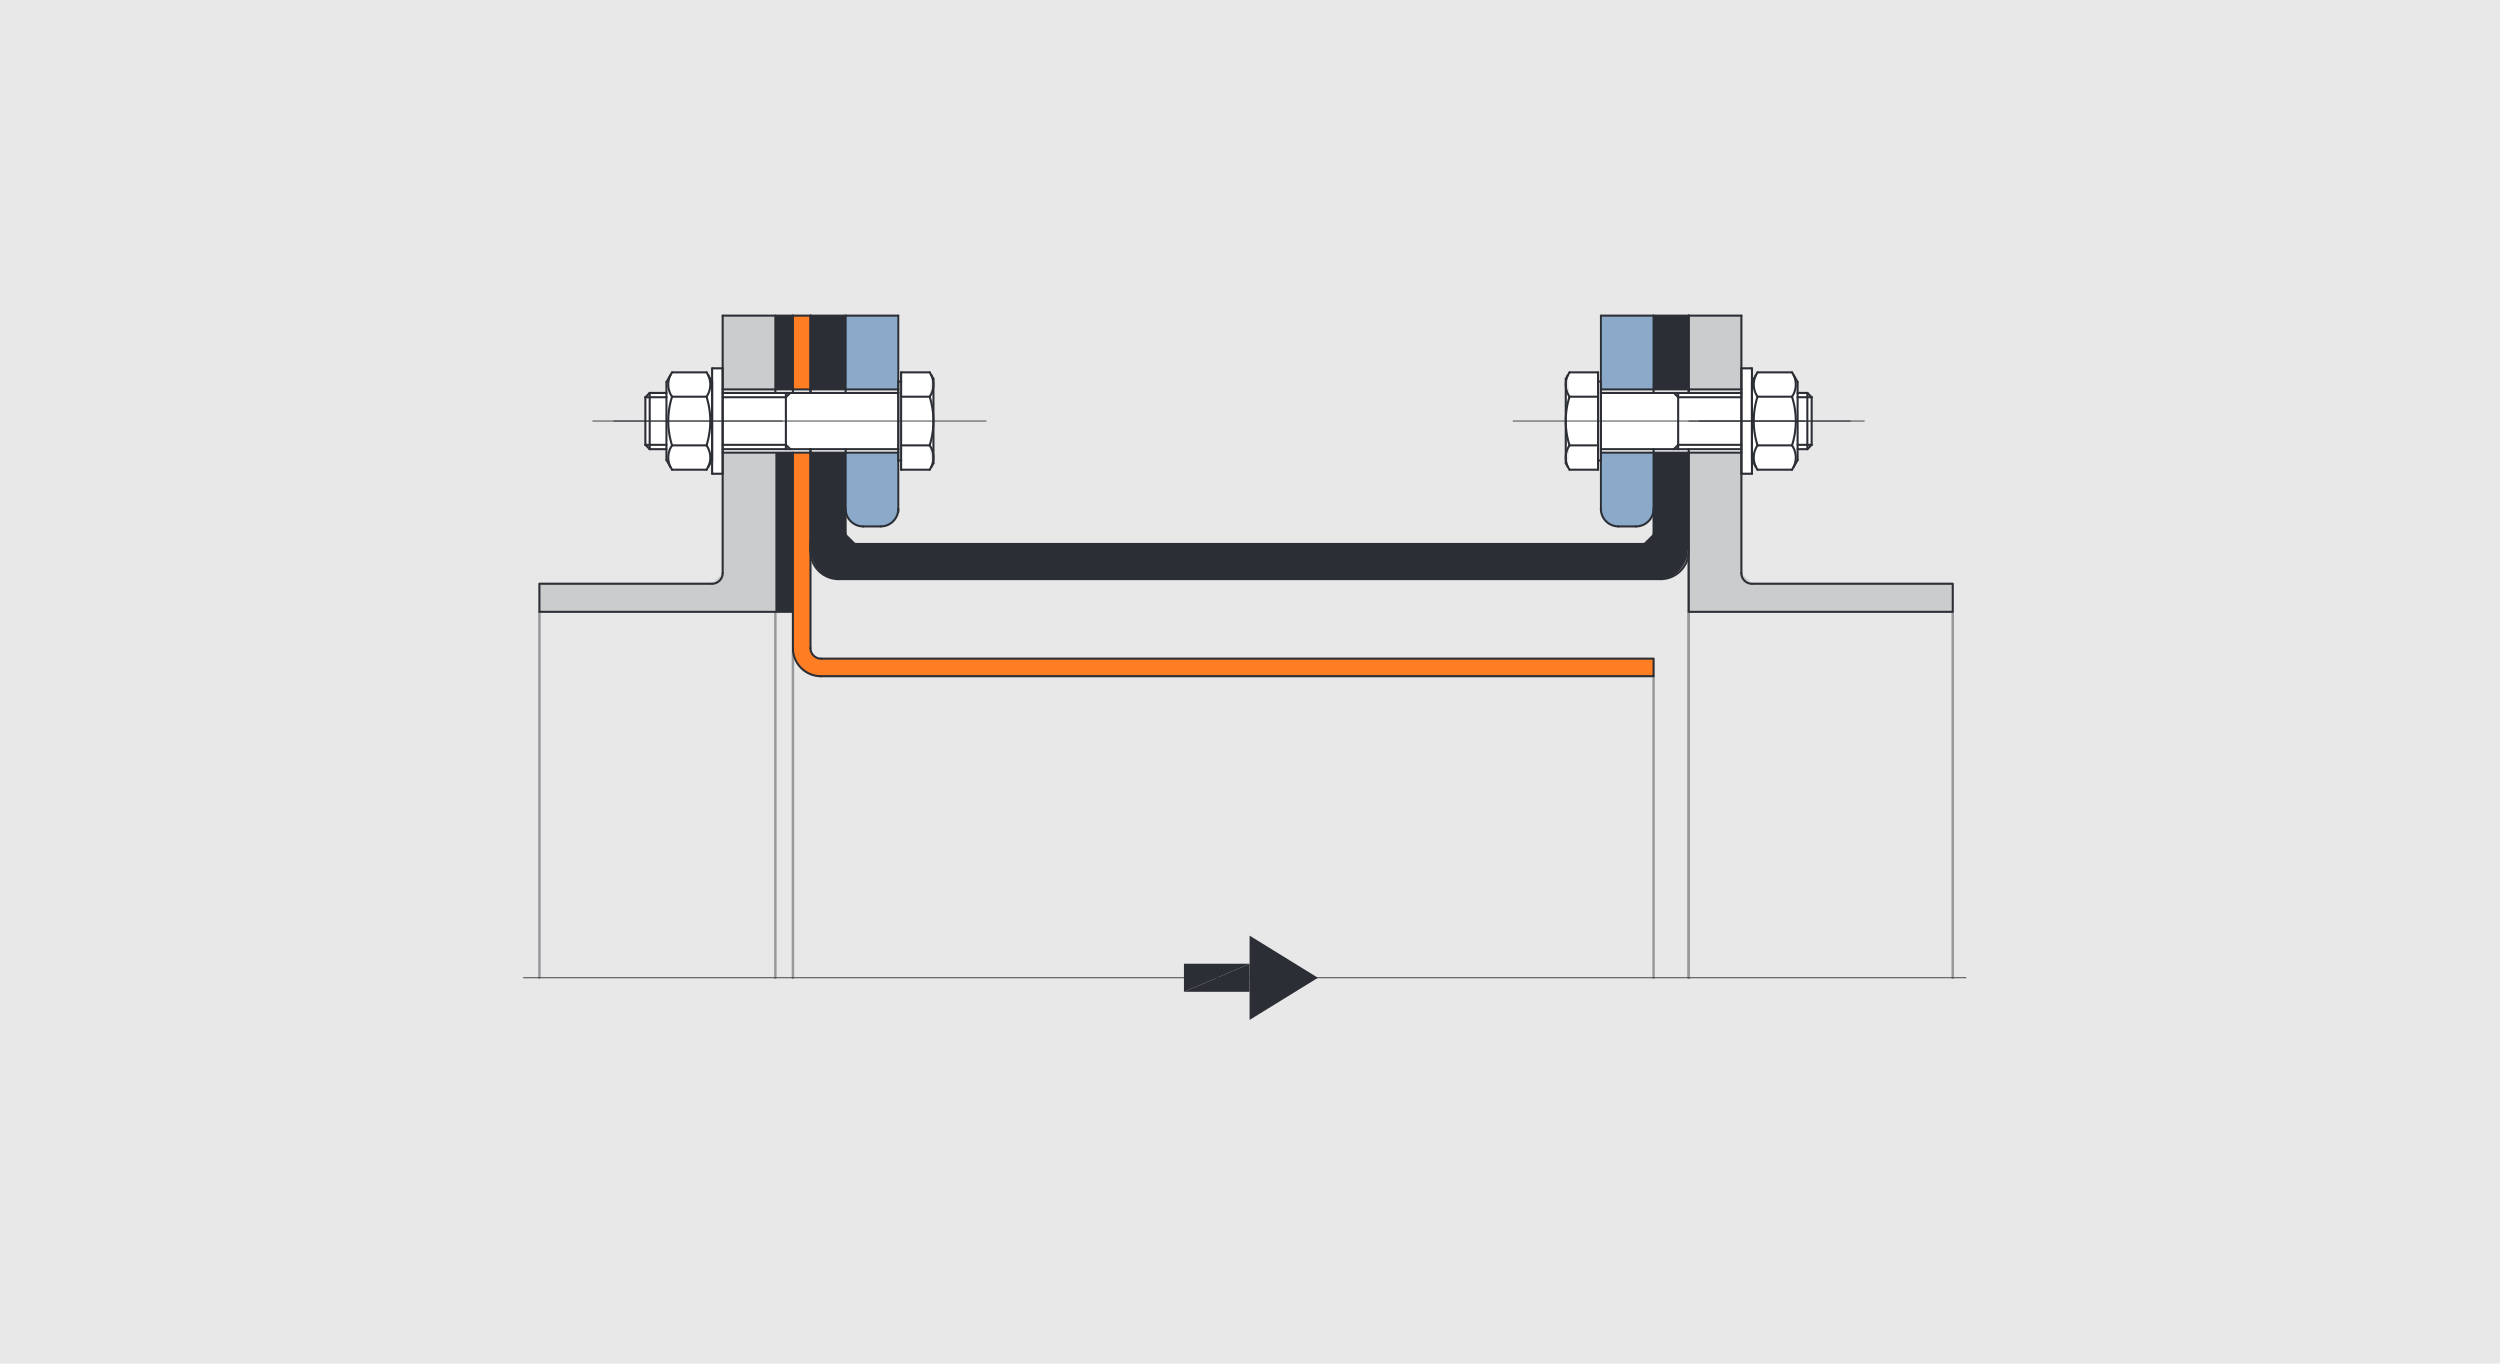 <?xml version="1.0" encoding="UTF-8"?>
<svg xmlns="http://www.w3.org/2000/svg" xmlns:xlink="http://www.w3.org/1999/xlink" width="330" height="180" viewBox="0 0 330 180">
  <defs>
    <clipPath id="clip-path">
      <path id="Pfad_7760" data-name="Pfad 7760" d="M0,33.721H190.6V-59.631H0Z" transform="translate(0 59.631)" fill="none"></path>
    </clipPath>
  </defs>
  <g id="Gruppe_6623" data-name="Gruppe 6623" transform="translate(-114 -375)">
    <rect id="Bild_47" data-name="Bild 47" width="330" height="180" transform="translate(114 375)" fill="#e9e8e8"></rect>
    <g id="Gruppe_4400" data-name="Gruppe 4400" transform="translate(183 416.279)">
      <g id="Gruppe_4178" data-name="Gruppe 4178" transform="translate(0 0)" clip-path="url(#clip-path)">
        <g id="Gruppe_4177" data-name="Gruppe 4177" transform="translate(35.665 0.388)">
          <path id="Pfad_7759" data-name="Pfad 7759" d="M.837,6.532H-1.481v25.8s.307,3.68,3.71,3.712,109.9,0,109.9,0v-2.32H2.229C.637,33.721.837,32.33.837,32.33Zm0-18.083H-1.481v9.739H.837Z" transform="translate(1.481 11.551)" fill="#ff7d23"></path>
        </g>
      </g>
      <path id="Pfad_7761" data-name="Pfad 7761" d="M20.544-47.986H19.153v6.955h1.392Zm27.82,0-.5,3.216.5,1.606Zm0-4.82-.5,1.606.5,3.214ZM44.1-53.2h-.371v5.216H44.1Zm3.989-.828-.221-.382H44.1V-51.2h3.768Zm-.221,2.83H44.1v3.214h4.266Zm.5,3.214H44.1v3.216h3.768Zm-.5,3.216H44.1v3.211h3.768l.221-.38Zm-4.139.495H36.772v.463h6.955Zm-6.955,0H32.135v.463h4.637Zm6.955-3.71H28.89v3.14l.568.57H43.728Zm-11.592,3.71H29.817v.463h2.318Zm-2.318,0H27.5v.463h2.318Zm-2.318,0H20.543v.463H27.5Zm1.392-.57H20.543v.57H28.89Zm0-3.14H20.543v3.14H28.89Zm0-3.139H20.543v3.14H28.89ZM43.728-51.7H29.458l-.568.571v3.139H43.728Zm0-.462H36.772v.463h6.955Zm-6.955,0H32.135v.463h4.637Zm-4.637,0H29.817v.463h2.318Zm-2.318,0H27.5v.462h2.318Zm-.927.462H20.543v.57H28.89ZM27.5-52.158H20.543v.463H27.5Zm-6.954-2.783H19.153v6.955h1.392Zm-1.392,1.808-.52-.9L18.414-51.2l.5,3.214h.241Zm0,5.147h-.241l-.5,3.212.219,2.834.52-.9Zm-5.29,3.212-.5-3.212h-.241v5.147l.52.9Zm4.551,0H13.863l-.219,2.834.219.38h4.551l.219-.38Zm.5-3.212H13.365l.5,3.212h4.551Zm-.279-6.046-.219-.38H13.863l-.219.38.219,2.832h4.551ZM13.863-51.2l-.219-2.832-.52.9v5.147h.241Zm4.551,0H13.863l-.5,3.214h5.547Zm-5.29,3.214H10.91v3.14h2.214Zm0,3.14H10.91v.57h2.214Zm-2.214,0h-.568l.568.57Zm0-3.14h-.568v3.14h.568Zm0-3.71-.568.571h.568Zm0,.571h-.568v3.14h.568Zm2.214,0H10.91v3.14h2.214Zm0-.571H10.91v.57h2.214Z" transform="translate(5.848 62.283)" fill="#fff"></path>
      <g id="Gruppe_4179" data-name="Gruppe 4179" transform="translate(2.203 0.388)">
        <path id="Pfad_7762" data-name="Pfad 7762" d="M54.8,0V9.736h6.955V0ZM-72.718,9.737h6.954V0h-6.954Zm0-9.737M54.8,18.083V39.1H89.654V35.386H63.147l-1.392-1.393V18.083Zm-127.517,0v15.91l-1.392,1.393h-22.8V39.1h31.144V18.083Z" transform="translate(96.906)" fill="#cbcccd"></path>
      </g>
      <g id="Gruppe_4180" data-name="Gruppe 4180" transform="translate(137.68 7.342)">
        <path id="Pfad_7763" data-name="Pfad 7763" d="M11.726,3.647h-.57v.57Zm-.57,0H9.869v.57h1.287Zm0-3.14H9.869v3.14h1.287Zm.57,0h-.57v3.14h.57Zm0-3.14h-.57V.506h.57Zm-.57-.57v.57h.57Zm0,.57H9.869V.506h1.287Zm0-.57H9.869v.57h1.287ZM9.869-4.641l-.518-.9L9.13-2.707l.5,3.214h.241Zm0,5.147H9.628l-.5,3.212.221,2.835.518-.9ZM9.13,3.719H4.581L4.36,6.554l.221.379H9.13l.221-.379Zm.5-3.212H4.083l.5,3.212H9.13Zm-.5-3.214H4.581L4.083.506H9.628Zm.221-2.832L9.13-5.921H4.581l-.221.382.221,2.832H9.13ZM4.581-2.707,4.36-5.539l-.518.9V.506h.241ZM4.083.506H3.842V5.654l.518.9.221-2.835Zm-.241,0H2.448V7.462H3.842Zm0-6.955H2.448V.506H3.842ZM-4.507,4.217H-9.143V4.68h4.635Zm6.955,0H-4.507V4.68H2.448Zm0-3.71H-5.894v3.14H2.448Zm0-3.14H-5.9V.506H2.448Zm0-.57H-5.9v.57H2.448Zm0-.463H-4.507V-3.2H2.448Zm-6.955,0H-9.143V-3.2h4.635ZM-5.894-3.2h-.57l.57.57Zm0,6.851-.57.57h.57Zm8.343,0H-5.9v.57H2.448ZM-5.894.506H-16.1v3.71h9.634l.57-.57Zm-3.248,3.71H-16.1V4.68h6.955Zm3.248-6.851-.57-.57H-16.1V.506h10.2ZM-9.143-3.667H-16.1V-3.2h6.955ZM-16.1-3.2V-4.71h-.371V.506h.371Zm0,3.71h-.371V5.724h.371V.506Zm-.371,3.214h-3.768l-.221,2.832.221.38h3.768V3.72ZM-20.735.506V5.328l.5-1.608Zm4.266,0h-4.266l.5,3.214h3.768Zm0-3.214h-3.768l-.5,3.214h4.266Zm-3.768,0-.5-1.606V.506Zm3.768-3.214h-3.768l-.221.384.221,2.83h3.768V-5.921Z" transform="translate(20.735 6.449)" fill="#fff"></path>
      </g>
      <g id="Gruppe_4181" data-name="Gruppe 4181" transform="translate(34.738 10.589)">
        <path id="Pfad_7764" data-name="Pfad 7764" d="M5.494,1.34H5.123V6.556h.371ZM-9.715,4.48v.568h.568Zm.568-6.849h-.568V-1.8Z" transform="translate(9.715 2.369)" fill="#fff"></path>
      </g>
      <g id="Gruppe_4182" data-name="Gruppe 4182" transform="translate(0 0)" clip-path="url(#clip-path)">
        <path id="Pfad_7765" data-name="Pfad 7765" d="M140.189-59.384h-4.635v9.739h4.635ZM28.9-41.3H24.263v12.984s.395,3.709,3.71,3.709,105.311.138,108.506,0,3.71-3.709,3.71-3.709V-41.3h-4.639v10.666l-1.389,1.39H30.292L28.9-30.634Zm0-18.085H24.263v9.739H28.9Z" transform="translate(13.721 59.771)" fill="#2b2e34"></path>
        <path id="Pfad_7766" data-name="Pfad 7766" d="M23.62-41.3H21.3v21.012h2.32Zm0-18.085H21.3v9.739h2.32Z" transform="translate(12.045 59.771)" fill="#2b2e34"></path>
      </g>
      <path id="Pfad_7768" data-name="Pfad 7768" d="M90.908-49.645h6.955v-9.739H90.908Z" transform="translate(51.408 59.771)" fill="#8baaca"></path>
      <g id="Gruppe_4185" data-name="Gruppe 4185" transform="translate(0 0)" clip-path="url(#clip-path)">
        <g id="Gruppe_4183" data-name="Gruppe 4183" transform="translate(142.317 18.47)">
          <path id="Pfad_7769" data-name="Pfad 7769" d="M0,2.68A2.319,2.319,0,0,0,2.32,5H4.635A2.318,2.318,0,0,0,6.955,2.68V-4.74H0Z" transform="translate(0 4.74)" fill="#8baaca"></path>
        </g>
        <g id="Gruppe_4184" data-name="Gruppe 4184" transform="translate(42.621 18.471)">
          <path id="Pfad_7770" data-name="Pfad 7770" d="M0,0V7.42A2.319,2.319,0,0,0,2.318,9.739H4.635A2.32,2.32,0,0,0,6.955,7.42V0Z" fill="#8baaca"></path>
        </g>
        <path id="Pfad_7771" data-name="Pfad 7771" d="M34.18-59.384H27.225v9.739H34.18Z" transform="translate(15.396 59.771)" fill="#8baaca"></path>
      </g>
      <g id="Gruppe_4186" data-name="Gruppe 4186" transform="translate(153.909 31.455)">
        <path id="Pfad_7773" data-name="Pfad 7773" d="M0,0V56.333" fill="none" stroke="#98999c" stroke-linecap="round" stroke-linejoin="round" stroke-width="0.33"></path>
      </g>
      <g id="Gruppe_4187" data-name="Gruppe 4187" transform="translate(153.909 39.484)">
        <path id="Pfad_7774" data-name="Pfad 7774" d="M0,0V48.3" fill="none" stroke="#98999c" stroke-linecap="round" stroke-linejoin="round" stroke-width="0.33"></path>
      </g>
      <g id="Gruppe_4188" data-name="Gruppe 4188" transform="translate(35.665 44.7)">
        <path id="Pfad_7775" data-name="Pfad 7775" d="M0,15.565V-27.524" transform="translate(0 27.524)" fill="none" stroke="#98999c" stroke-linecap="round" stroke-linejoin="round" stroke-width="0.33"></path>
      </g>
      <g id="Gruppe_4189" data-name="Gruppe 4189" transform="translate(149.272 47.979)">
        <path id="Pfad_7776" data-name="Pfad 7776" d="M0,0V39.809" fill="none" stroke="#98999c" stroke-linecap="round" stroke-linejoin="round" stroke-width="0.33"></path>
      </g>
      <g id="Gruppe_4190" data-name="Gruppe 4190" transform="translate(2.203 39.484)">
        <path id="Pfad_7777" data-name="Pfad 7777" d="M0,0V48.3" fill="none" stroke="#98999c" stroke-linecap="round" stroke-linejoin="round" stroke-width="0.33"></path>
      </g>
      <g id="Gruppe_4191" data-name="Gruppe 4191" transform="translate(188.763 39.484)">
        <path id="Pfad_7778" data-name="Pfad 7778" d="M0,0V48.3" fill="none" stroke="#98999c" stroke-linecap="round" stroke-linejoin="round" stroke-width="0.33"></path>
      </g>
      <g id="Gruppe_4192" data-name="Gruppe 4192" transform="translate(33.347 39.484)">
        <path id="Pfad_7779" data-name="Pfad 7779" d="M0,0V48.3" fill="none" stroke="#98999c" stroke-linecap="round" stroke-linejoin="round" stroke-width="0.33"></path>
      </g>
      <g id="Gruppe_4193" data-name="Gruppe 4193" transform="translate(37.984 30.325)">
        <path id="Pfad_7780" data-name="Pfad 7780" d="M0,.408V-.722" transform="translate(0 0.722)" fill="none" stroke="#2b2e34" stroke-linecap="round" stroke-linejoin="round" stroke-width="0.275"></path>
      </g>
      <g id="Gruppe_4194" data-name="Gruppe 4194" transform="translate(153.909 18.008)">
        <path id="Pfad_7781" data-name="Pfad 7781" d="M0,4.858V-8.59" transform="translate(0 8.59)" fill="none" stroke="#2b2e34" stroke-linecap="round" stroke-linejoin="round" stroke-width="0.275"></path>
      </g>
      <g id="Gruppe_4195" data-name="Gruppe 4195" transform="translate(153.909 0.387)">
        <path id="Pfad_7782" data-name="Pfad 7782" d="M0,3.685v-10.2" transform="translate(0 6.516)" fill="none" stroke="#2b2e34" stroke-linecap="round" stroke-linejoin="round" stroke-width="0.275"></path>
      </g>
      <g id="Gruppe_4196" data-name="Gruppe 4196" transform="translate(149.272 18.009)">
        <path id="Pfad_7783" data-name="Pfad 7783" d="M0,4.02V-7.108" transform="translate(0 7.108)" fill="none" stroke="#2b2e34" stroke-linecap="round" stroke-linejoin="round" stroke-width="0.275"></path>
      </g>
      <g id="Gruppe_4197" data-name="Gruppe 4197" transform="translate(149.272 0.387)">
        <path id="Pfad_7784" data-name="Pfad 7784" d="M0,3.685v-10.2" transform="translate(0 6.516)" fill="none" stroke="#2b2e34" stroke-linecap="round" stroke-linejoin="round" stroke-width="0.275"></path>
      </g>
      <g id="Gruppe_4200" data-name="Gruppe 4200" transform="translate(0 0)" clip-path="url(#clip-path)">
        <g id="Gruppe_4198" data-name="Gruppe 4198" transform="translate(147.882 29.136)">
          <path id="Pfad_7785" data-name="Pfad 7785" d="M0,.5A1.394,1.394,0,0,0,1.392-.889" transform="translate(0 0.889)" fill="none" stroke="#2b2e34" stroke-linecap="round" stroke-linejoin="round" stroke-width="0.275"></path>
        </g>
        <g id="Gruppe_4199" data-name="Gruppe 4199" transform="translate(146.953 25.89)">
          <path id="Pfad_7786" data-name="Pfad 7786" d="M0,.837A2.32,2.32,0,0,0,2.32-1.481" transform="translate(0 1.481)" fill="none" stroke="#2b2e34" stroke-linecap="round" stroke-linejoin="round" stroke-width="0.275"></path>
        </g>
      </g>
      <g id="Gruppe_4201" data-name="Gruppe 4201" transform="translate(142.317 0.387)">
        <path id="Pfad_7788" data-name="Pfad 7788" d="M0,9.212v-25.5" transform="translate(0 16.291)" fill="none" stroke="#2b2e34" stroke-linecap="round" stroke-linejoin="round" stroke-width="0.253"></path>
      </g>
      <g id="Gruppe_4203" data-name="Gruppe 4203" transform="translate(0 0)" clip-path="url(#clip-path)">
        <g id="Gruppe_4202" data-name="Gruppe 4202" transform="translate(142.317 25.891)">
          <path id="Pfad_7789" data-name="Pfad 7789" d="M0,0A2.319,2.319,0,0,0,2.32,2.318" fill="none" stroke="#2b2e34" stroke-linecap="round" stroke-linejoin="round" stroke-width="0.275"></path>
        </g>
      </g>
      <g id="Gruppe_4204" data-name="Gruppe 4204" transform="translate(37.984 18.008)">
        <path id="Pfad_7791" data-name="Pfad 7791" d="M0,4.858V-8.59" transform="translate(0 8.59)" fill="none" stroke="#2b2e34" stroke-linecap="round" stroke-linejoin="round" stroke-width="0.275"></path>
      </g>
      <g id="Gruppe_4205" data-name="Gruppe 4205" transform="translate(37.984 0.387)">
        <path id="Pfad_7792" data-name="Pfad 7792" d="M0,3.685v-10.2" transform="translate(0 6.516)" fill="none" stroke="#2b2e34" stroke-linecap="round" stroke-linejoin="round" stroke-width="0.275"></path>
      </g>
      <g id="Gruppe_4207" data-name="Gruppe 4207" transform="translate(0 0)" clip-path="url(#clip-path)">
        <g id="Gruppe_4206" data-name="Gruppe 4206" transform="translate(37.984 31.455)">
          <path id="Pfad_7793" data-name="Pfad 7793" d="M0,0A3.708,3.708,0,0,0,3.709,3.709" fill="none" stroke="#2b2e34" stroke-linecap="round" stroke-linejoin="round" stroke-width="0.275"></path>
        </g>
      </g>
      <g id="Gruppe_4208" data-name="Gruppe 4208" transform="translate(42.621 18.009)">
        <path id="Pfad_7795" data-name="Pfad 7795" d="M0,4.02V-7.108" transform="translate(0 7.108)" fill="none" stroke="#2b2e34" stroke-linecap="round" stroke-linejoin="round" stroke-width="0.275"></path>
      </g>
      <g id="Gruppe_4209" data-name="Gruppe 4209" transform="translate(42.621 0.387)">
        <path id="Pfad_7796" data-name="Pfad 7796" d="M0,3.685v-10.2" transform="translate(0 6.516)" fill="none" stroke="#2b2e34" stroke-linecap="round" stroke-linejoin="round" stroke-width="0.275"></path>
      </g>
      <g id="Gruppe_4211" data-name="Gruppe 4211" transform="translate(0 0)" clip-path="url(#clip-path)">
        <g id="Gruppe_4210" data-name="Gruppe 4210" transform="translate(42.621 25.891)">
          <path id="Pfad_7797" data-name="Pfad 7797" d="M0,0A2.318,2.318,0,0,0,2.318,2.318" fill="none" stroke="#2b2e34" stroke-linecap="round" stroke-linejoin="round" stroke-width="0.275"></path>
        </g>
      </g>
      <g id="Gruppe_4212" data-name="Gruppe 4212" transform="translate(49.576 0.387)">
        <path id="Pfad_7799" data-name="Pfad 7799" d="M0,9.372V-16.574" transform="translate(0 16.574)" fill="none" stroke="#2b2e34" stroke-linecap="round" stroke-linejoin="round" stroke-width="0.255"></path>
      </g>
      <g id="Gruppe_4214" data-name="Gruppe 4214" transform="translate(0 0)" clip-path="url(#clip-path)">
        <g id="Gruppe_4213" data-name="Gruppe 4213" transform="translate(47.257 25.89)">
          <path id="Pfad_7800" data-name="Pfad 7800" d="M0,.837A2.32,2.32,0,0,0,2.32-1.481" transform="translate(0 1.481)" fill="none" stroke="#2b2e34" stroke-linecap="round" stroke-linejoin="round" stroke-width="0.275"></path>
        </g>
      </g>
      <g id="Gruppe_4215" data-name="Gruppe 4215" transform="translate(41.694 35.165)">
        <path id="Pfad_7802" data-name="Pfad 7802" d="M0,0H108.506" fill="none" stroke="#2b2e34" stroke-linecap="round" stroke-linejoin="round" stroke-width="0.275"></path>
      </g>
      <g id="Gruppe_4220" data-name="Gruppe 4220" transform="translate(0 0)" clip-path="url(#clip-path)">
        <g id="Gruppe_4216" data-name="Gruppe 4216" transform="translate(37.984 0.387)">
          <path id="Pfad_7803" data-name="Pfad 7803" d="M0,0H4.637" fill="none" stroke="#2b2e34" stroke-linecap="round" stroke-linejoin="round" stroke-width="0.275"></path>
        </g>
        <g id="Gruppe_4217" data-name="Gruppe 4217" transform="translate(149.272 0.387)">
          <path id="Pfad_7804" data-name="Pfad 7804" d="M0,0H4.635" fill="none" stroke="#2b2e34" stroke-linecap="round" stroke-linejoin="round" stroke-width="0.275"></path>
        </g>
        <g id="Gruppe_4218" data-name="Gruppe 4218" transform="translate(42.621 29.136)">
          <path id="Pfad_7805" data-name="Pfad 7805" d="M0,0A1.391,1.391,0,0,0,1.392,1.392" fill="none" stroke="#2b2e34" stroke-linecap="round" stroke-linejoin="round" stroke-width="0.275"></path>
        </g>
        <g id="Gruppe_4219" data-name="Gruppe 4219" transform="translate(142.317 0.387)">
          <path id="Pfad_7806" data-name="Pfad 7806" d="M2.512,0H-4.443" transform="translate(4.443)" fill="none" stroke="#2b2e34" stroke-linecap="round" stroke-linejoin="round" stroke-width="0.275"></path>
        </g>
      </g>
      <g id="Gruppe_4221" data-name="Gruppe 4221" transform="translate(144.635 28.209)">
        <path id="Pfad_7808" data-name="Pfad 7808" d="M.837,0H-1.481" transform="translate(1.481)" fill="none" stroke="#2b2e34" stroke-linecap="round" stroke-linejoin="round" stroke-width="0.275"></path>
      </g>
      <g id="Gruppe_4223" data-name="Gruppe 4223" transform="translate(0 0)" clip-path="url(#clip-path)">
        <g id="Gruppe_4222" data-name="Gruppe 4222" transform="translate(42.621 0.387)">
          <path id="Pfad_7809" data-name="Pfad 7809" d="M0,0H6.955" fill="none" stroke="#2b2e34" stroke-linecap="round" stroke-linejoin="round" stroke-width="0.275"></path>
        </g>
      </g>
      <g id="Gruppe_4224" data-name="Gruppe 4224" transform="translate(44.939 28.209)">
        <path id="Pfad_7811" data-name="Pfad 7811" d="M0,0H2.318" fill="none" stroke="#2b2e34" stroke-linecap="round" stroke-linejoin="round" stroke-width="0.275"></path>
      </g>
      <g id="Gruppe_4226" data-name="Gruppe 4226" transform="translate(0 0)" clip-path="url(#clip-path)">
        <g id="Gruppe_4225" data-name="Gruppe 4225" transform="translate(150.199 31.456)">
          <path id="Pfad_7812" data-name="Pfad 7812" d="M0,1.34A3.708,3.708,0,0,0,3.709-2.369" transform="translate(0 2.369)" fill="none" stroke="#2b2e34" stroke-linecap="round" stroke-linejoin="round" stroke-width="0.275"></path>
        </g>
      </g>
      <g id="Gruppe_4227" data-name="Gruppe 4227" transform="translate(44.011 30.528)">
        <path id="Pfad_7814" data-name="Pfad 7814" d="M37.52,0H-66.35" transform="translate(66.35)" fill="none" stroke="#2b2e34" stroke-linecap="round" stroke-linejoin="round" stroke-width="0.275"></path>
      </g>
      <g id="Gruppe_4228" data-name="Gruppe 4228" transform="translate(2.204 35.774)">
        <path id="Pfad_7815" data-name="Pfad 7815" d="M8.235,0h-22.8V3.709H18.9" transform="translate(14.562)" fill="none" stroke="#2b2e34" stroke-linecap="round" stroke-linejoin="round" stroke-width="0.275"></path>
      </g>
      <g id="Gruppe_4230" data-name="Gruppe 4230" transform="translate(0 0)" clip-path="url(#clip-path)">
        <g id="Gruppe_4229" data-name="Gruppe 4229" transform="translate(25 34.382)">
          <path id="Pfad_7816" data-name="Pfad 7816" d="M0,.5A1.391,1.391,0,0,0,1.392-.889" transform="translate(0 0.889)" fill="none" stroke="#2b2e34" stroke-linecap="round" stroke-linejoin="round" stroke-width="0.275"></path>
        </g>
      </g>
      <g id="Gruppe_4231" data-name="Gruppe 4231" transform="translate(153.908 18.47)">
        <path id="Pfad_7818" data-name="Pfad 7818" d="M3.016,6.25H29.523V9.959H-5.333V-11.053H1.622" transform="translate(5.333 11.053)" fill="none" stroke="#2b2e34" stroke-linecap="round" stroke-linejoin="round" stroke-width="0.275"></path>
      </g>
      <g id="Gruppe_4233" data-name="Gruppe 4233" transform="translate(0 0)" clip-path="url(#clip-path)">
        <g id="Gruppe_4232" data-name="Gruppe 4232" transform="translate(153.909 0.387)">
          <path id="Pfad_7819" data-name="Pfad 7819" d="M0,0H6.955" fill="none" stroke="#2b2e34" stroke-linecap="round" stroke-linejoin="round" stroke-width="0.275"></path>
        </g>
      </g>
      <g id="Gruppe_4234" data-name="Gruppe 4234" transform="translate(160.864 0.387)">
        <path id="Pfad_7821" data-name="Pfad 7821" d="M0,0V34" fill="none" stroke="#2b2e34" stroke-linecap="round" stroke-linejoin="round" stroke-width="0.275"></path>
      </g>
      <g id="Gruppe_4236" data-name="Gruppe 4236" transform="translate(0 0)" clip-path="url(#clip-path)">
        <g id="Gruppe_4235" data-name="Gruppe 4235" transform="translate(160.864 34.383)">
          <path id="Pfad_7822" data-name="Pfad 7822" d="M0,0A1.392,1.392,0,0,0,1.393,1.392" fill="none" stroke="#2b2e34" stroke-linecap="round" stroke-linejoin="round" stroke-width="0.275"></path>
        </g>
      </g>
      <g id="Gruppe_4237" data-name="Gruppe 4237" transform="translate(153.909 0.387)">
        <path id="Pfad_7824" data-name="Pfad 7824" d="M0,0V10.2" fill="none" stroke="#2b2e34" stroke-linecap="round" stroke-linejoin="round" stroke-width="0.275"></path>
      </g>
      <g id="Gruppe_4240" data-name="Gruppe 4240" transform="translate(0 0)" clip-path="url(#clip-path)">
        <g id="Gruppe_4238" data-name="Gruppe 4238" transform="translate(35.664 0.387)">
          <path id="Pfad_7825" data-name="Pfad 7825" d="M.838,0h-2.32" transform="translate(1.482)" fill="none" stroke="#2b2e34" stroke-linecap="round" stroke-linejoin="round" stroke-width="0.275"></path>
        </g>
        <g id="Gruppe_4239" data-name="Gruppe 4239" transform="translate(26.392 0.387)">
          <path id="Pfad_7826" data-name="Pfad 7826" d="M3.349,0H-5.923" transform="translate(5.923)" fill="none" stroke="#2b2e34" stroke-linecap="round" stroke-linejoin="round" stroke-width="0.275"></path>
        </g>
      </g>
      <g id="Gruppe_4241" data-name="Gruppe 4241" transform="translate(26.391 0.387)">
        <path id="Pfad_7828" data-name="Pfad 7828" d="M0,0V34" fill="none" stroke="#2b2e34" stroke-linecap="round" stroke-linejoin="round" stroke-width="0.275"></path>
      </g>
      <g id="Gruppe_4242" data-name="Gruppe 4242" transform="translate(35.665 0.387)">
        <path id="Pfad_7829" data-name="Pfad 7829" d="M0,3.685v-10.2" transform="translate(0 6.516)" fill="none" stroke="#2b2e34" stroke-linecap="round" stroke-linejoin="round" stroke-width="0.275"></path>
      </g>
      <g id="Gruppe_4243" data-name="Gruppe 4243" transform="translate(95.946 82.224)">
        <path id="Pfad_7830" data-name="Pfad 7830" d="M0,4.02,9.02-1.544,0-7.108Z" transform="translate(0 7.108)" fill="#2b2e34"></path>
      </g>
      <g id="Gruppe_4244" data-name="Gruppe 4244" transform="translate(87.28 85.933)">
        <path id="Pfad_7831" data-name="Pfad 7831" d="M3.131,0V3.709H-5.536Z" transform="translate(5.536)" fill="#2b2e34"></path>
      </g>
      <g id="Gruppe_4245" data-name="Gruppe 4245" transform="translate(87.28 85.933)">
        <path id="Pfad_7832" data-name="Pfad 7832" d="M3.131,0-5.536,3.709V0Z" transform="translate(5.536)" fill="#2b2e34"></path>
      </g>
      <g id="Gruppe_4246" data-name="Gruppe 4246" transform="translate(37.984 0.387)">
        <path id="Pfad_7833" data-name="Pfad 7833" d="M0,0V10.2" fill="none" stroke="#2b2e34" stroke-linecap="round" stroke-linejoin="round" stroke-width="0.275"></path>
      </g>
      <g id="Gruppe_4247" data-name="Gruppe 4247" transform="translate(37.984 18.008)">
        <path id="Pfad_7834" data-name="Pfad 7834" d="M0,0V26.261" fill="none" stroke="#2b2e34" stroke-linecap="round" stroke-linejoin="round" stroke-width="0.275"></path>
      </g>
      <g id="Gruppe_4248" data-name="Gruppe 4248" transform="translate(142.317 10.125)">
        <path id="Pfad_7835" data-name="Pfad 7835" d="M0,0H6.955" fill="none" stroke="#2b2e34" stroke-linecap="round" stroke-linejoin="round" stroke-width="0.275"></path>
      </g>
      <g id="Gruppe_4249" data-name="Gruppe 4249" transform="translate(149.272 10.125)">
        <path id="Pfad_7836" data-name="Pfad 7836" d="M0,0H4.635" fill="none" stroke="#2b2e34" stroke-linecap="round" stroke-linejoin="round" stroke-width="0.275"></path>
      </g>
      <g id="Gruppe_4250" data-name="Gruppe 4250" transform="translate(153.909 10.125)">
        <path id="Pfad_7837" data-name="Pfad 7837" d="M0,0H6.955" fill="none" stroke="#2b2e34" stroke-linecap="round" stroke-linejoin="round" stroke-width="0.275"></path>
      </g>
      <g id="Gruppe_4251" data-name="Gruppe 4251" transform="translate(142.317 18.471)">
        <path id="Pfad_7838" data-name="Pfad 7838" d="M0,0H6.955" fill="none" stroke="#2b2e34" stroke-linecap="round" stroke-linejoin="round" stroke-width="0.275"></path>
      </g>
      <g id="Gruppe_4252" data-name="Gruppe 4252" transform="translate(149.272 18.471)">
        <path id="Pfad_7839" data-name="Pfad 7839" d="M0,0H4.635" fill="none" stroke="#2b2e34" stroke-linecap="round" stroke-linejoin="round" stroke-width="0.275"></path>
      </g>
      <g id="Gruppe_4253" data-name="Gruppe 4253" transform="translate(42.621 18.471)">
        <path id="Pfad_7840" data-name="Pfad 7840" d="M0,0H6.955" fill="none" stroke="#2b2e34" stroke-linecap="round" stroke-linejoin="round" stroke-width="0.275"></path>
      </g>
      <g id="Gruppe_4254" data-name="Gruppe 4254" transform="translate(37.984 18.471)">
        <path id="Pfad_7841" data-name="Pfad 7841" d="M0,0H4.637" fill="none" stroke="#2b2e34" stroke-linecap="round" stroke-linejoin="round" stroke-width="0.275"></path>
      </g>
      <g id="Gruppe_4255" data-name="Gruppe 4255" transform="translate(35.664 18.471)">
        <path id="Pfad_7842" data-name="Pfad 7842" d="M.838,0h-2.32" transform="translate(1.482)" fill="none" stroke="#2b2e34" stroke-linecap="round" stroke-linejoin="round" stroke-width="0.275"></path>
      </g>
      <g id="Gruppe_4257" data-name="Gruppe 4257" transform="translate(0 0)" clip-path="url(#clip-path)">
        <g id="Gruppe_4256" data-name="Gruppe 4256" transform="translate(26.391 18.471)">
          <path id="Pfad_7843" data-name="Pfad 7843" d="M0,0H9.272V25.8a3.713,3.713,0,0,0,3.712,3.712" fill="none" stroke="#2b2e34" stroke-linecap="round" stroke-linejoin="round" stroke-width="0.275"></path>
        </g>
      </g>
      <g id="Gruppe_4258" data-name="Gruppe 4258" transform="translate(42.621 10.125)">
        <path id="Pfad_7845" data-name="Pfad 7845" d="M0,0H6.955" fill="none" stroke="#2b2e34" stroke-linecap="round" stroke-linejoin="round" stroke-width="0.275"></path>
      </g>
      <g id="Gruppe_4259" data-name="Gruppe 4259" transform="translate(37.984 10.125)">
        <path id="Pfad_7846" data-name="Pfad 7846" d="M0,0H4.637" fill="none" stroke="#2b2e34" stroke-linecap="round" stroke-linejoin="round" stroke-width="0.275"></path>
      </g>
      <g id="Gruppe_4260" data-name="Gruppe 4260" transform="translate(35.664 10.125)">
        <path id="Pfad_7847" data-name="Pfad 7847" d="M.838,0h-2.32" transform="translate(1.482)" fill="none" stroke="#2b2e34" stroke-linecap="round" stroke-linejoin="round" stroke-width="0.275"></path>
      </g>
      <g id="Gruppe_4261" data-name="Gruppe 4261" transform="translate(26.392 10.125)">
        <path id="Pfad_7848" data-name="Pfad 7848" d="M3.349,0H-5.923" transform="translate(5.923)" fill="none" stroke="#2b2e34" stroke-linecap="round" stroke-linejoin="round" stroke-width="0.275"></path>
      </g>
      <g id="Gruppe_4262" data-name="Gruppe 4262" transform="translate(34.737 10.588)">
        <path id="Pfad_7849" data-name="Pfad 7849" d="M0,0H.57" fill="none" stroke="#2b2e34" stroke-linecap="round" stroke-linejoin="round" stroke-width="0.275"></path>
      </g>
      <g id="Gruppe_4263" data-name="Gruppe 4263" transform="translate(34.737 18.008)">
        <path id="Pfad_7850" data-name="Pfad 7850" d="M0,0H.57" fill="none" stroke="#2b2e34" stroke-linecap="round" stroke-linejoin="round" stroke-width="0.275"></path>
      </g>
      <g id="Gruppe_4264" data-name="Gruppe 4264" transform="translate(33.347 0.387)">
        <path id="Pfad_7851" data-name="Pfad 7851" d="M0,0V10.2" fill="none" stroke="#2b2e34" stroke-linecap="round" stroke-linejoin="round" stroke-width="0.275"></path>
      </g>
      <g id="Gruppe_4266" data-name="Gruppe 4266" transform="translate(0 0)" clip-path="url(#clip-path)">
        <g id="Gruppe_4265" data-name="Gruppe 4265" transform="translate(0.086 87.788)">
          <path id="Pfad_7852" data-name="Pfad 7852" d="M0,0H190.43" fill="none" stroke="#2b2e34" stroke-linecap="round" stroke-linejoin="round" stroke-width="0.11"></path>
        </g>
      </g>
      <g id="Gruppe_4267" data-name="Gruppe 4267" transform="translate(130.725 14.298)">
        <path id="Pfad_7854" data-name="Pfad 7854" d="M0,0H46.371" fill="none" stroke="#2b2e34" stroke-linecap="round" stroke-linejoin="round" stroke-width="0.11"></path>
      </g>
      <g id="Gruppe_4268" data-name="Gruppe 4268" transform="translate(9.234 14.298)">
        <path id="Pfad_7855" data-name="Pfad 7855" d="M18.76,0H-33.175" transform="translate(33.175)" fill="none" stroke="#2b2e34" stroke-linecap="round" stroke-linejoin="round" stroke-width="0.11"></path>
      </g>
      <g id="Gruppe_4270" data-name="Gruppe 4270" transform="translate(0 0)" clip-path="url(#clip-path)">
        <g id="Gruppe_4269" data-name="Gruppe 4269" transform="translate(37.984 44.27)">
          <path id="Pfad_7856" data-name="Pfad 7856" d="M0,0A1.392,1.392,0,0,0,1.392,1.392" fill="none" stroke="#2b2e34" stroke-linecap="round" stroke-linejoin="round" stroke-width="0.275"></path>
        </g>
      </g>
      <g id="Gruppe_4271" data-name="Gruppe 4271" transform="translate(39.375 45.66)">
        <path id="Pfad_7858" data-name="Pfad 7858" d="M0,0H109.9V2.32H0" fill="none" stroke="#2b2e34" stroke-linecap="round" stroke-linejoin="round" stroke-width="0.275"></path>
      </g>
      <g id="Gruppe_4272" data-name="Gruppe 4272" transform="translate(155.301 14.298)">
        <path id="Pfad_7859" data-name="Pfad 7859" d="M0,0H19.938" fill="none" stroke="#2b2e34" stroke-linecap="round" stroke-linejoin="round" stroke-width="0.11"></path>
      </g>
      <g id="Gruppe_4273" data-name="Gruppe 4273" transform="translate(153.908 14.298)">
        <path id="Pfad_7860" data-name="Pfad 7860" d="M5.528,0h-15.3" transform="translate(9.776)" fill="none" stroke="#2b2e34" stroke-linecap="round" stroke-linejoin="round" stroke-width="0.11"></path>
      </g>
      <g id="Gruppe_4274" data-name="Gruppe 4274" transform="translate(12.017 14.298)">
        <path id="Pfad_7861" data-name="Pfad 7861" d="M8.04,0H-14.217" transform="translate(14.217)" fill="none" stroke="#2b2e34" stroke-linecap="round" stroke-linejoin="round" stroke-width="0.11"></path>
      </g>
      <g id="Gruppe_4276" data-name="Gruppe 4276" transform="translate(0 0)" clip-path="url(#clip-path)">
        <g id="Gruppe_4275" data-name="Gruppe 4275" transform="translate(137.679 11.084)">
          <path id="Pfad_7862" data-name="Pfad 7862" d="M.18,0a10.6,10.6,0,0,0,0,6.428" transform="translate(0.319)" fill="none" stroke="#2b2e34" stroke-linecap="round" stroke-linejoin="round" stroke-width="0.275"></path>
        </g>
      </g>
      <g id="Gruppe_4277" data-name="Gruppe 4277" transform="translate(141.945 9.08)">
        <path id="Pfad_7864" data-name="Pfad 7864" d="M0,3.769V-6.665" transform="translate(0 6.665)" fill="none" stroke="#2b2e34" stroke-linecap="round" stroke-linejoin="round" stroke-width="0.275"></path>
      </g>
      <g id="Gruppe_4278" data-name="Gruppe 4278" transform="translate(137.681 8.733)">
        <path id="Pfad_7865" data-name="Pfad 7865" d="M0,0V11.129" fill="none" stroke="#2b2e34" stroke-linecap="round" stroke-linejoin="round" stroke-width="0.275"></path>
      </g>
      <g id="Gruppe_4279" data-name="Gruppe 4279" transform="translate(141.945 7.871)">
        <path id="Pfad_7866" data-name="Pfad 7866" d="M0,.437V-.773" transform="translate(0 0.773)" fill="none" stroke="#2b2e34" stroke-linecap="round" stroke-linejoin="round" stroke-width="0.275"></path>
      </g>
      <g id="Gruppe_4280" data-name="Gruppe 4280" transform="translate(137.681 7.871)">
        <path id="Pfad_7867" data-name="Pfad 7867" d="M.18,0l-.5.861" transform="translate(0.318)" fill="none" stroke="#2b2e34" stroke-linecap="round" stroke-linejoin="round" stroke-width="0.275"></path>
      </g>
      <g id="Gruppe_4281" data-name="Gruppe 4281" transform="translate(138.178 11.084)">
        <path id="Pfad_7868" data-name="Pfad 7868" d="M0,0H3.768" fill="none" stroke="#2b2e34" stroke-linecap="round" stroke-linejoin="round" stroke-width="0.275"></path>
      </g>
      <g id="Gruppe_4283" data-name="Gruppe 4283" transform="translate(0 0)" clip-path="url(#clip-path)">
        <g id="Gruppe_4282" data-name="Gruppe 4282" transform="translate(137.678 8.252)">
          <path id="Pfad_7869" data-name="Pfad 7869" d="M.1,0A2.835,2.835,0,0,0,.323,2.83" transform="translate(0.178)" fill="none" stroke="#2b2e34" stroke-linecap="round" stroke-linejoin="round" stroke-width="0.275"></path>
        </g>
      </g>
      <g id="Gruppe_4284" data-name="Gruppe 4284" transform="translate(141.945 9.081)">
        <path id="Pfad_7871" data-name="Pfad 7871" d="M0,0H.373" fill="none" stroke="#2b2e34" stroke-linecap="round" stroke-linejoin="round" stroke-width="0.275"></path>
      </g>
      <g id="Gruppe_4285" data-name="Gruppe 4285" transform="translate(142.317 9.081)">
        <path id="Pfad_7872" data-name="Pfad 7872" d="M0,0V1.506" fill="none" stroke="#2b2e34" stroke-linecap="round" stroke-linejoin="round" stroke-width="0.275"></path>
      </g>
      <g id="Gruppe_4286" data-name="Gruppe 4286" transform="translate(138.178 7.871)">
        <path id="Pfad_7873" data-name="Pfad 7873" d="M0,0H3.768" fill="none" stroke="#2b2e34" stroke-linecap="round" stroke-linejoin="round" stroke-width="0.275"></path>
      </g>
      <g id="Gruppe_4287" data-name="Gruppe 4287" transform="translate(138.178 20.724)">
        <path id="Pfad_7874" data-name="Pfad 7874" d="M0,0H3.768" fill="none" stroke="#2b2e34" stroke-linecap="round" stroke-linejoin="round" stroke-width="0.275"></path>
      </g>
      <g id="Gruppe_4289" data-name="Gruppe 4289" transform="translate(0 0)" clip-path="url(#clip-path)">
        <g id="Gruppe_4288" data-name="Gruppe 4288" transform="translate(137.678 17.512)">
          <path id="Pfad_7875" data-name="Pfad 7875" d="M.181,0A2.835,2.835,0,0,0-.042,2.83" transform="translate(0.32)" fill="none" stroke="#2b2e34" stroke-linecap="round" stroke-linejoin="round" stroke-width="0.275"></path>
        </g>
      </g>
      <g id="Gruppe_4290" data-name="Gruppe 4290" transform="translate(137.681 19.863)">
        <path id="Pfad_7877" data-name="Pfad 7877" d="M.18.311l-.5-.861" transform="translate(0.318 0.55)" fill="none" stroke="#2b2e34" stroke-linecap="round" stroke-linejoin="round" stroke-width="0.275"></path>
      </g>
      <g id="Gruppe_4291" data-name="Gruppe 4291" transform="translate(141.945 19.514)">
        <path id="Pfad_7878" data-name="Pfad 7878" d="M0,.437V-.773" transform="translate(0 0.773)" fill="none" stroke="#2b2e34" stroke-linecap="round" stroke-linejoin="round" stroke-width="0.275"></path>
      </g>
      <g id="Gruppe_4292" data-name="Gruppe 4292" transform="translate(138.178 17.512)">
        <path id="Pfad_7879" data-name="Pfad 7879" d="M0,0H3.768" fill="none" stroke="#2b2e34" stroke-linecap="round" stroke-linejoin="round" stroke-width="0.275"></path>
      </g>
      <g id="Gruppe_4294" data-name="Gruppe 4294" transform="translate(0 0)" clip-path="url(#clip-path)">
        <g id="Gruppe_4293" data-name="Gruppe 4293" transform="translate(162.497 8.251)">
          <path id="Pfad_7880" data-name="Pfad 7880" d="M.1,0A2.845,2.845,0,0,0,.321,2.834" transform="translate(0.178)" fill="none" stroke="#2b2e34" stroke-linecap="round" stroke-linejoin="round" stroke-width="0.275"></path>
        </g>
      </g>
      <g id="Gruppe_4295" data-name="Gruppe 4295" transform="translate(162.256 7.871)">
        <path id="Pfad_7882" data-name="Pfad 7882" d="M.267,0-.472,1.279" transform="translate(0.472)" fill="none" stroke="#2b2e34" stroke-linecap="round" stroke-linejoin="round" stroke-width="0.275"></path>
      </g>
      <g id="Gruppe_4296" data-name="Gruppe 4296" transform="translate(168.284 10.588)">
        <path id="Pfad_7883" data-name="Pfad 7883" d="M0,0H1.287" fill="none" stroke="#2b2e34" stroke-linecap="round" stroke-linejoin="round" stroke-width="0.275"></path>
      </g>
      <g id="Gruppe_4297" data-name="Gruppe 4297" transform="translate(169.57 10.587)">
        <path id="Pfad_7884" data-name="Pfad 7884" d="M0,2.68V-4.74" transform="translate(0 4.74)" fill="none" stroke="#2b2e34" stroke-linecap="round" stroke-linejoin="round" stroke-width="0.275"></path>
      </g>
      <g id="Gruppe_4298" data-name="Gruppe 4298" transform="translate(170.139 11.158)">
        <path id="Pfad_7885" data-name="Pfad 7885" d="M0,2.269V-4.012" transform="translate(0 4.012)" fill="none" stroke="#2b2e34" stroke-linecap="round" stroke-linejoin="round" stroke-width="0.275"></path>
      </g>
      <g id="Gruppe_4299" data-name="Gruppe 4299" transform="translate(169.57 10.588)">
        <path id="Pfad_7886" data-name="Pfad 7886" d="M0,0,.568.57" fill="none" stroke="#2b2e34" stroke-linecap="round" stroke-linejoin="round" stroke-width="0.275"></path>
      </g>
      <g id="Gruppe_4301" data-name="Gruppe 4301" transform="translate(0 0)" clip-path="url(#clip-path)">
        <g id="Gruppe_4300" data-name="Gruppe 4300" transform="translate(167.546 8.252)">
          <path id="Pfad_7887" data-name="Pfad 7887" d="M0,1.023A2.842,2.842,0,0,0,.221-1.809" transform="translate(0 1.809)" fill="none" stroke="#2b2e34" stroke-linecap="round" stroke-linejoin="round" stroke-width="0.275"></path>
        </g>
      </g>
      <g id="Gruppe_4302" data-name="Gruppe 4302" transform="translate(168.284 9.151)">
        <path id="Pfad_7889" data-name="Pfad 7889" d="M0,0V10.295" fill="none" stroke="#2b2e34" stroke-linecap="round" stroke-linejoin="round" stroke-width="0.275"></path>
      </g>
      <g id="Gruppe_4305" data-name="Gruppe 4305" transform="translate(0 0)" clip-path="url(#clip-path)">
        <g id="Gruppe_4303" data-name="Gruppe 4303" transform="translate(167.545 17.512)">
          <path id="Pfad_7890" data-name="Pfad 7890" d="M.08,1.023A2.841,2.841,0,0,0-.141-1.809" transform="translate(0.141 1.809)" fill="none" stroke="#2b2e34" stroke-linecap="round" stroke-linejoin="round" stroke-width="0.275"></path>
        </g>
        <g id="Gruppe_4304" data-name="Gruppe 4304" transform="translate(167.546 11.085)">
          <path id="Pfad_7891" data-name="Pfad 7891" d="M0,2.321A10.6,10.6,0,0,0,0-4.1" transform="translate(0 4.105)" fill="none" stroke="#2b2e34" stroke-linecap="round" stroke-linejoin="round" stroke-width="0.275"></path>
        </g>
      </g>
      <g id="Gruppe_4306" data-name="Gruppe 4306" transform="translate(167.546 19.445)">
        <path id="Pfad_7893" data-name="Pfad 7893" d="M0,.462.739-.817" transform="translate(0 0.817)" fill="none" stroke="#2b2e34" stroke-linecap="round" stroke-linejoin="round" stroke-width="0.275"></path>
      </g>
      <g id="Gruppe_4307" data-name="Gruppe 4307" transform="translate(162.995 11.084)">
        <path id="Pfad_7894" data-name="Pfad 7894" d="M0,0H4.551" fill="none" stroke="#2b2e34" stroke-linecap="round" stroke-linejoin="round" stroke-width="0.275"></path>
      </g>
      <g id="Gruppe_4308" data-name="Gruppe 4308" transform="translate(162.995 20.724)">
        <path id="Pfad_7895" data-name="Pfad 7895" d="M0,0H4.551" fill="none" stroke="#2b2e34" stroke-linecap="round" stroke-linejoin="round" stroke-width="0.275"></path>
      </g>
      <g id="Gruppe_4309" data-name="Gruppe 4309" transform="translate(167.546 7.871)">
        <path id="Pfad_7896" data-name="Pfad 7896" d="M0,0,.739,1.279" fill="none" stroke="#2b2e34" stroke-linecap="round" stroke-linejoin="round" stroke-width="0.275"></path>
      </g>
      <g id="Gruppe_4310" data-name="Gruppe 4310" transform="translate(162.995 7.871)">
        <path id="Pfad_7897" data-name="Pfad 7897" d="M0,0H4.551" fill="none" stroke="#2b2e34" stroke-linecap="round" stroke-linejoin="round" stroke-width="0.275"></path>
      </g>
      <g id="Gruppe_4311" data-name="Gruppe 4311" transform="translate(162.257 9.151)">
        <path id="Pfad_7898" data-name="Pfad 7898" d="M0,0V10.295" fill="none" stroke="#2b2e34" stroke-linecap="round" stroke-linejoin="round" stroke-width="0.275"></path>
      </g>
      <g id="Gruppe_4312" data-name="Gruppe 4312" transform="translate(162.257 7.342)">
        <path id="Pfad_7899" data-name="Pfad 7899" d="M0,5.025V-8.886" transform="translate(0 8.886)" fill="none" stroke="#2b2e34" stroke-linecap="round" stroke-linejoin="round" stroke-width="0.275"></path>
      </g>
      <g id="Gruppe_4313" data-name="Gruppe 4313" transform="translate(160.864 7.342)">
        <path id="Pfad_7900" data-name="Pfad 7900" d="M0,0V13.911" fill="none" stroke="#2b2e34" stroke-linecap="round" stroke-linejoin="round" stroke-width="0.275"></path>
      </g>
      <g id="Gruppe_4314" data-name="Gruppe 4314" transform="translate(160.864 7.342)">
        <path id="Pfad_7901" data-name="Pfad 7901" d="M.5,0H-.89" transform="translate(0.89)" fill="none" stroke="#2b2e34" stroke-linecap="round" stroke-linejoin="round" stroke-width="0.275"></path>
      </g>
      <g id="Gruppe_4315" data-name="Gruppe 4315" transform="translate(168.284 18.008)">
        <path id="Pfad_7902" data-name="Pfad 7902" d="M0,0H1.287" fill="none" stroke="#2b2e34" stroke-linecap="round" stroke-linejoin="round" stroke-width="0.275"></path>
      </g>
      <g id="Gruppe_4316" data-name="Gruppe 4316" transform="translate(169.57 17.438)">
        <path id="Pfad_7903" data-name="Pfad 7903" d="M.205,0-.363.57" transform="translate(0.363)" fill="none" stroke="#2b2e34" stroke-linecap="round" stroke-linejoin="round" stroke-width="0.275"></path>
      </g>
      <g id="Gruppe_4317" data-name="Gruppe 4317" transform="translate(162.995 17.512)">
        <path id="Pfad_7904" data-name="Pfad 7904" d="M0,0H4.551" fill="none" stroke="#2b2e34" stroke-linecap="round" stroke-linejoin="round" stroke-width="0.275"></path>
      </g>
      <g id="Gruppe_4319" data-name="Gruppe 4319" transform="translate(0 0)" clip-path="url(#clip-path)">
        <g id="Gruppe_4318" data-name="Gruppe 4318" transform="translate(162.496 17.512)">
          <path id="Pfad_7905" data-name="Pfad 7905" d="M.18,0A2.844,2.844,0,0,0-.04,2.834" transform="translate(0.319)" fill="none" stroke="#2b2e34" stroke-linecap="round" stroke-linejoin="round" stroke-width="0.275"></path>
        </g>
      </g>
      <g id="Gruppe_4320" data-name="Gruppe 4320" transform="translate(162.256 19.445)">
        <path id="Pfad_7907" data-name="Pfad 7907" d="M.267.462-.472-.817" transform="translate(0.472 0.817)" fill="none" stroke="#2b2e34" stroke-linecap="round" stroke-linejoin="round" stroke-width="0.275"></path>
      </g>
      <g id="Gruppe_4321" data-name="Gruppe 4321" transform="translate(160.864 21.253)">
        <path id="Pfad_7908" data-name="Pfad 7908" d="M0,0H1.393" fill="none" stroke="#2b2e34" stroke-linecap="round" stroke-linejoin="round" stroke-width="0.275"></path>
      </g>
      <g id="Gruppe_4322" data-name="Gruppe 4322" transform="translate(152.518 10.588)">
        <path id="Pfad_7909" data-name="Pfad 7909" d="M0,0H8.347" fill="none" stroke="#2b2e34" stroke-linecap="round" stroke-linejoin="round" stroke-width="0.275"></path>
      </g>
      <g id="Gruppe_4323" data-name="Gruppe 4323" transform="translate(142.317 10.588)">
        <path id="Pfad_7910" data-name="Pfad 7910" d="M0,0H9.632" fill="none" stroke="#2b2e34" stroke-linecap="round" stroke-linejoin="round" stroke-width="0.275"></path>
      </g>
      <g id="Gruppe_4324" data-name="Gruppe 4324" transform="translate(152.518 10.587)">
        <path id="Pfad_7911" data-name="Pfad 7911" d="M0,2.68V-4.74" transform="translate(0 4.74)" fill="none" stroke="#2b2e34" stroke-linecap="round" stroke-linejoin="round" stroke-width="0.275"></path>
      </g>
      <g id="Gruppe_4325" data-name="Gruppe 4325" transform="translate(151.95 10.588)">
        <path id="Pfad_7912" data-name="Pfad 7912" d="M.205,0H-.363" transform="translate(0.363)" fill="none" stroke="#2b2e34" stroke-linecap="round" stroke-linejoin="round" stroke-width="0.275"></path>
      </g>
      <g id="Gruppe_4326" data-name="Gruppe 4326" transform="translate(142.317 10.588)">
        <path id="Pfad_7913" data-name="Pfad 7913" d="M0,0V7.42" fill="none" stroke="#2b2e34" stroke-linecap="round" stroke-linejoin="round" stroke-width="0.275"></path>
      </g>
      <g id="Gruppe_4327" data-name="Gruppe 4327" transform="translate(152.518 18.008)">
        <path id="Pfad_7914" data-name="Pfad 7914" d="M0,0H8.347" fill="none" stroke="#2b2e34" stroke-linecap="round" stroke-linejoin="round" stroke-width="0.275"></path>
      </g>
      <g id="Gruppe_4328" data-name="Gruppe 4328" transform="translate(142.317 18.008)">
        <path id="Pfad_7915" data-name="Pfad 7915" d="M0,0H9.632" fill="none" stroke="#2b2e34" stroke-linecap="round" stroke-linejoin="round" stroke-width="0.275"></path>
      </g>
      <g id="Gruppe_4329" data-name="Gruppe 4329" transform="translate(151.95 18.008)">
        <path id="Pfad_7916" data-name="Pfad 7916" d="M.205,0H-.363" transform="translate(0.363)" fill="none" stroke="#2b2e34" stroke-linecap="round" stroke-linejoin="round" stroke-width="0.275"></path>
      </g>
      <g id="Gruppe_4330" data-name="Gruppe 4330" transform="translate(142.317 18.008)">
        <path id="Pfad_7917" data-name="Pfad 7917" d="M0,0V1.506" fill="none" stroke="#2b2e34" stroke-linecap="round" stroke-linejoin="round" stroke-width="0.275"></path>
      </g>
      <g id="Gruppe_4331" data-name="Gruppe 4331" transform="translate(141.945 19.514)">
        <path id="Pfad_7918" data-name="Pfad 7918" d="M0,0H.373" fill="none" stroke="#2b2e34" stroke-linecap="round" stroke-linejoin="round" stroke-width="0.275"></path>
      </g>
      <g id="Gruppe_4333" data-name="Gruppe 4333" transform="translate(0 0)" clip-path="url(#clip-path)">
        <g id="Gruppe_4332" data-name="Gruppe 4332" transform="translate(162.496 11.084)">
          <path id="Pfad_7919" data-name="Pfad 7919" d="M.18,0a10.6,10.6,0,0,0,0,6.426" transform="translate(0.319)" fill="none" stroke="#2b2e34" stroke-linecap="round" stroke-linejoin="round" stroke-width="0.275"></path>
        </g>
      </g>
      <g id="Gruppe_4334" data-name="Gruppe 4334" transform="translate(26.39 10.588)">
        <path id="Pfad_7921" data-name="Pfad 7921" d="M3.015,0H-5.332" transform="translate(5.332)" fill="none" stroke="#2b2e34" stroke-linecap="round" stroke-linejoin="round" stroke-width="0.275"></path>
      </g>
      <g id="Gruppe_4335" data-name="Gruppe 4335" transform="translate(16.758 10.588)">
        <path id="Pfad_7922" data-name="Pfad 7922" d="M.8,0H-1.414" transform="translate(1.414)" fill="none" stroke="#2b2e34" stroke-linecap="round" stroke-linejoin="round" stroke-width="0.275"></path>
      </g>
      <g id="Gruppe_4336" data-name="Gruppe 4336" transform="translate(16.19 11.157)">
        <path id="Pfad_7923" data-name="Pfad 7923" d="M1,0H-1.777" transform="translate(1.777)" fill="none" stroke="#2b2e34" stroke-linecap="round" stroke-linejoin="round" stroke-width="0.275"></path>
      </g>
      <g id="Gruppe_4337" data-name="Gruppe 4337" transform="translate(16.19 17.438)">
        <path id="Pfad_7924" data-name="Pfad 7924" d="M1,0H-1.777" transform="translate(1.777)" fill="none" stroke="#2b2e34" stroke-linecap="round" stroke-linejoin="round" stroke-width="0.275"></path>
      </g>
      <g id="Gruppe_4338" data-name="Gruppe 4338" transform="translate(26.39 18.008)">
        <path id="Pfad_7925" data-name="Pfad 7925" d="M3.015,0H-5.332" transform="translate(5.332)" fill="none" stroke="#2b2e34" stroke-linecap="round" stroke-linejoin="round" stroke-width="0.275"></path>
      </g>
      <g id="Gruppe_4339" data-name="Gruppe 4339" transform="translate(16.758 18.008)">
        <path id="Pfad_7926" data-name="Pfad 7926" d="M.8,0H-1.414" transform="translate(1.414)" fill="none" stroke="#2b2e34" stroke-linecap="round" stroke-linejoin="round" stroke-width="0.275"></path>
      </g>
      <g id="Gruppe_4340" data-name="Gruppe 4340" transform="translate(35.305 18.008)">
        <path id="Pfad_7927" data-name="Pfad 7927" d="M5.155,0H-9.116" transform="translate(9.116)" fill="none" stroke="#2b2e34" stroke-linecap="round" stroke-linejoin="round" stroke-width="0.275"></path>
      </g>
      <g id="Gruppe_4341" data-name="Gruppe 4341" transform="translate(35.305 10.588)">
        <path id="Pfad_7928" data-name="Pfad 7928" d="M5.155,0H-9.116" transform="translate(9.116)" fill="none" stroke="#2b2e34" stroke-linecap="round" stroke-linejoin="round" stroke-width="0.275"></path>
      </g>
      <g id="Gruppe_4343" data-name="Gruppe 4343" transform="translate(0 0)" clip-path="url(#clip-path)">
        <g id="Gruppe_4342" data-name="Gruppe 4342" transform="translate(53.715 11.084)">
          <path id="Pfad_7929" data-name="Pfad 7929" d="M0,2.322A10.6,10.6,0,0,0,0-4.106" transform="translate(0 4.106)" fill="none" stroke="#2b2e34" stroke-linecap="round" stroke-linejoin="round" stroke-width="0.275"></path>
        </g>
      </g>
      <g id="Gruppe_4344" data-name="Gruppe 4344" transform="translate(49.947 9.081)">
        <path id="Pfad_7931" data-name="Pfad 7931" d="M0,0V10.434" fill="none" stroke="#2b2e34" stroke-linecap="round" stroke-linejoin="round" stroke-width="0.275"></path>
      </g>
      <g id="Gruppe_4345" data-name="Gruppe 4345" transform="translate(49.576 10.587)">
        <path id="Pfad_7932" data-name="Pfad 7932" d="M0,2.68V-4.74" transform="translate(0 4.74)" fill="none" stroke="#2b2e34" stroke-linecap="round" stroke-linejoin="round" stroke-width="0.275"></path>
      </g>
      <g id="Gruppe_4346" data-name="Gruppe 4346" transform="translate(54.213 8.733)">
        <path id="Pfad_7933" data-name="Pfad 7933" d="M0,4.02V-7.109" transform="translate(0 7.109)" fill="none" stroke="#2b2e34" stroke-linecap="round" stroke-linejoin="round" stroke-width="0.275"></path>
      </g>
      <g id="Gruppe_4347" data-name="Gruppe 4347" transform="translate(49.947 7.871)">
        <path id="Pfad_7934" data-name="Pfad 7934" d="M1.361,0H-2.407" transform="translate(2.407)" fill="none" stroke="#2b2e34" stroke-linecap="round" stroke-linejoin="round" stroke-width="0.275"></path>
      </g>
      <g id="Gruppe_4348" data-name="Gruppe 4348" transform="translate(49.947 11.084)">
        <path id="Pfad_7935" data-name="Pfad 7935" d="M1.361,0H-2.407" transform="translate(2.407)" fill="none" stroke="#2b2e34" stroke-linecap="round" stroke-linejoin="round" stroke-width="0.275"></path>
      </g>
      <g id="Gruppe_4350" data-name="Gruppe 4350" transform="translate(0 0)" clip-path="url(#clip-path)">
        <g id="Gruppe_4349" data-name="Gruppe 4349" transform="translate(53.715 8.253)">
          <path id="Pfad_7936" data-name="Pfad 7936" d="M0,1.022a2.839,2.839,0,0,0,.221-2.83" transform="translate(0 1.808)" fill="none" stroke="#2b2e34" stroke-linecap="round" stroke-linejoin="round" stroke-width="0.275"></path>
        </g>
      </g>
      <g id="Gruppe_4351" data-name="Gruppe 4351" transform="translate(53.715 7.871)">
        <path id="Pfad_7938" data-name="Pfad 7938" d="M0,0,.5.861" fill="none" stroke="#2b2e34" stroke-linecap="round" stroke-linejoin="round" stroke-width="0.275"></path>
      </g>
      <g id="Gruppe_4352" data-name="Gruppe 4352" transform="translate(49.576 9.082)">
        <path id="Pfad_7939" data-name="Pfad 7939" d="M0,.544V-.962" transform="translate(0 0.962)" fill="none" stroke="#2b2e34" stroke-linecap="round" stroke-linejoin="round" stroke-width="0.275"></path>
      </g>
      <g id="Gruppe_4353" data-name="Gruppe 4353" transform="translate(49.576 9.081)">
        <path id="Pfad_7940" data-name="Pfad 7940" d="M.134,0H-.237" transform="translate(0.237)" fill="none" stroke="#2b2e34" stroke-linecap="round" stroke-linejoin="round" stroke-width="0.275"></path>
      </g>
      <g id="Gruppe_4354" data-name="Gruppe 4354" transform="translate(49.947 7.871)">
        <path id="Pfad_7941" data-name="Pfad 7941" d="M0,0V1.21" fill="none" stroke="#2b2e34" stroke-linecap="round" stroke-linejoin="round" stroke-width="0.275"></path>
      </g>
      <g id="Gruppe_4355" data-name="Gruppe 4355" transform="translate(49.947 19.514)">
        <path id="Pfad_7942" data-name="Pfad 7942" d="M0,0V1.21" fill="none" stroke="#2b2e34" stroke-linecap="round" stroke-linejoin="round" stroke-width="0.275"></path>
      </g>
      <g id="Gruppe_4356" data-name="Gruppe 4356" transform="translate(53.715 19.863)">
        <path id="Pfad_7943" data-name="Pfad 7943" d="M0,.311.5-.55" transform="translate(0 0.55)" fill="none" stroke="#2b2e34" stroke-linecap="round" stroke-linejoin="round" stroke-width="0.275"></path>
      </g>
      <g id="Gruppe_4357" data-name="Gruppe 4357" transform="translate(49.947 17.512)">
        <path id="Pfad_7944" data-name="Pfad 7944" d="M1.361,0H-2.407" transform="translate(2.407)" fill="none" stroke="#2b2e34" stroke-linecap="round" stroke-linejoin="round" stroke-width="0.275"></path>
      </g>
      <g id="Gruppe_4359" data-name="Gruppe 4359" transform="translate(0 0)" clip-path="url(#clip-path)">
        <g id="Gruppe_4358" data-name="Gruppe 4358" transform="translate(53.715 17.513)">
          <path id="Pfad_7945" data-name="Pfad 7945" d="M.08,1.022a2.839,2.839,0,0,0-.221-2.83" transform="translate(0.141 1.808)" fill="none" stroke="#2b2e34" stroke-linecap="round" stroke-linejoin="round" stroke-width="0.275"></path>
        </g>
      </g>
      <g id="Gruppe_4360" data-name="Gruppe 4360" transform="translate(49.576 19.514)">
        <path id="Pfad_7947" data-name="Pfad 7947" d="M.134,0H-.237" transform="translate(0.237)" fill="none" stroke="#2b2e34" stroke-linecap="round" stroke-linejoin="round" stroke-width="0.275"></path>
      </g>
      <g id="Gruppe_4361" data-name="Gruppe 4361" transform="translate(49.576 18.008)">
        <path id="Pfad_7948" data-name="Pfad 7948" d="M0,.544V-.962" transform="translate(0 0.962)" fill="none" stroke="#2b2e34" stroke-linecap="round" stroke-linejoin="round" stroke-width="0.275"></path>
      </g>
      <g id="Gruppe_4362" data-name="Gruppe 4362" transform="translate(49.947 20.724)">
        <path id="Pfad_7949" data-name="Pfad 7949" d="M1.361,0H-2.407" transform="translate(2.407)" fill="none" stroke="#2b2e34" stroke-linecap="round" stroke-linejoin="round" stroke-width="0.275"></path>
      </g>
      <g id="Gruppe_4363" data-name="Gruppe 4363" transform="translate(34.737 10.588)">
        <path id="Pfad_7950" data-name="Pfad 7950" d="M0,0V7.42" fill="none" stroke="#2b2e34" stroke-linecap="round" stroke-linejoin="round" stroke-width="0.275"></path>
      </g>
      <g id="Gruppe_4364" data-name="Gruppe 4364" transform="translate(16.758 10.588)">
        <path id="Pfad_7951" data-name="Pfad 7951" d="M0,0V7.42" fill="none" stroke="#2b2e34" stroke-linecap="round" stroke-linejoin="round" stroke-width="0.275"></path>
      </g>
      <g id="Gruppe_4365" data-name="Gruppe 4365" transform="translate(16.19 10.587)">
        <path id="Pfad_7952" data-name="Pfad 7952" d="M0,.206l.568-.57" transform="translate(0 0.364)" fill="none" stroke="#2b2e34" stroke-linecap="round" stroke-linejoin="round" stroke-width="0.275"></path>
      </g>
      <g id="Gruppe_4366" data-name="Gruppe 4366" transform="translate(16.19 11.157)">
        <path id="Pfad_7953" data-name="Pfad 7953" d="M0,0V6.281" fill="none" stroke="#2b2e34" stroke-linecap="round" stroke-linejoin="round" stroke-width="0.275"></path>
      </g>
      <g id="Gruppe_4367" data-name="Gruppe 4367" transform="translate(16.19 17.438)">
        <path id="Pfad_7954" data-name="Pfad 7954" d="M.205.206l-.568-.57" transform="translate(0.363 0.364)" fill="none" stroke="#2b2e34" stroke-linecap="round" stroke-linejoin="round" stroke-width="0.275"></path>
      </g>
      <g id="Gruppe_4370" data-name="Gruppe 4370" transform="translate(0 0)" clip-path="url(#clip-path)">
        <g id="Gruppe_4368" data-name="Gruppe 4368" transform="translate(19.212 17.512)">
          <path id="Pfad_7955" data-name="Pfad 7955" d="M.18,0A2.84,2.84,0,0,0-.039,2.834" transform="translate(0.319)" fill="none" stroke="#2b2e34" stroke-linecap="round" stroke-linejoin="round" stroke-width="0.275"></path>
        </g>
        <g id="Gruppe_4369" data-name="Gruppe 4369" transform="translate(24.262 17.512)">
          <path id="Pfad_7956" data-name="Pfad 7956" d="M.079,1.023A2.837,2.837,0,0,0-.14-1.809" transform="translate(0.14 1.809)" fill="none" stroke="#2b2e34" stroke-linecap="round" stroke-linejoin="round" stroke-width="0.275"></path>
        </g>
      </g>
      <g id="Gruppe_4371" data-name="Gruppe 4371" transform="translate(18.971 9.15)">
        <path id="Pfad_7958" data-name="Pfad 7958" d="M0,3.719V-6.576" transform="translate(0 6.576)" fill="none" stroke="#2b2e34" stroke-linecap="round" stroke-linejoin="round" stroke-width="0.275"></path>
      </g>
      <g id="Gruppe_4372" data-name="Gruppe 4372" transform="translate(25 9.15)">
        <path id="Pfad_7959" data-name="Pfad 7959" d="M0,3.719V-6.576" transform="translate(0 6.576)" fill="none" stroke="#2b2e34" stroke-linecap="round" stroke-linejoin="round" stroke-width="0.275"></path>
      </g>
      <g id="Gruppe_4377" data-name="Gruppe 4377" transform="translate(0 0)" clip-path="url(#clip-path)">
        <g id="Gruppe_4373" data-name="Gruppe 4373" transform="translate(19.212 8.251)">
          <path id="Pfad_7960" data-name="Pfad 7960" d="M.1,0A2.841,2.841,0,0,0,.32,2.834" transform="translate(0.179)" fill="none" stroke="#2b2e34" stroke-linecap="round" stroke-linejoin="round" stroke-width="0.275"></path>
        </g>
        <g id="Gruppe_4374" data-name="Gruppe 4374" transform="translate(19.214 11.084)">
          <path id="Pfad_7961" data-name="Pfad 7961" d="M.179,0a10.642,10.642,0,0,0,0,6.426" transform="translate(0.317)" fill="none" stroke="#2b2e34" stroke-linecap="round" stroke-linejoin="round" stroke-width="0.275"></path>
        </g>
        <g id="Gruppe_4375" data-name="Gruppe 4375" transform="translate(24.261 11.085)">
          <path id="Pfad_7962" data-name="Pfad 7962" d="M0,2.321A10.642,10.642,0,0,0,0-4.1" transform="translate(0 4.105)" fill="none" stroke="#2b2e34" stroke-linecap="round" stroke-linejoin="round" stroke-width="0.275"></path>
        </g>
        <g id="Gruppe_4376" data-name="Gruppe 4376" transform="translate(24.261 8.252)">
          <path id="Pfad_7963" data-name="Pfad 7963" d="M0,1.023A2.838,2.838,0,0,0,.219-1.809" transform="translate(0 1.809)" fill="none" stroke="#2b2e34" stroke-linecap="round" stroke-linejoin="round" stroke-width="0.275"></path>
        </g>
      </g>
      <g id="Gruppe_4378" data-name="Gruppe 4378" transform="translate(18.972 7.871)">
        <path id="Pfad_7965" data-name="Pfad 7965" d="M.267,0-.472,1.279" transform="translate(0.472)" fill="none" stroke="#2b2e34" stroke-linecap="round" stroke-linejoin="round" stroke-width="0.275"></path>
      </g>
      <g id="Gruppe_4379" data-name="Gruppe 4379" transform="translate(19.71 17.512)">
        <path id="Pfad_7966" data-name="Pfad 7966" d="M1.644,0H-2.907" transform="translate(2.907)" fill="none" stroke="#2b2e34" stroke-linecap="round" stroke-linejoin="round" stroke-width="0.275"></path>
      </g>
      <g id="Gruppe_4380" data-name="Gruppe 4380" transform="translate(24.261 7.871)">
        <path id="Pfad_7967" data-name="Pfad 7967" d="M0,0,.739,1.279" fill="none" stroke="#2b2e34" stroke-linecap="round" stroke-linejoin="round" stroke-width="0.275"></path>
      </g>
      <g id="Gruppe_4381" data-name="Gruppe 4381" transform="translate(19.71 7.871)">
        <path id="Pfad_7968" data-name="Pfad 7968" d="M1.644,0H-2.907" transform="translate(2.907)" fill="none" stroke="#2b2e34" stroke-linecap="round" stroke-linejoin="round" stroke-width="0.275"></path>
      </g>
      <g id="Gruppe_4382" data-name="Gruppe 4382" transform="translate(19.71 11.084)">
        <path id="Pfad_7969" data-name="Pfad 7969" d="M1.644,0H-2.907" transform="translate(2.907)" fill="none" stroke="#2b2e34" stroke-linecap="round" stroke-linejoin="round" stroke-width="0.275"></path>
      </g>
      <g id="Gruppe_4383" data-name="Gruppe 4383" transform="translate(18.972 19.445)">
        <path id="Pfad_7970" data-name="Pfad 7970" d="M.267.462-.472-.817" transform="translate(0.472 0.817)" fill="none" stroke="#2b2e34" stroke-linecap="round" stroke-linejoin="round" stroke-width="0.275"></path>
      </g>
      <g id="Gruppe_4384" data-name="Gruppe 4384" transform="translate(24.261 19.445)">
        <path id="Pfad_7971" data-name="Pfad 7971" d="M0,.462.739-.817" transform="translate(0 0.817)" fill="none" stroke="#2b2e34" stroke-linecap="round" stroke-linejoin="round" stroke-width="0.275"></path>
      </g>
      <g id="Gruppe_4385" data-name="Gruppe 4385" transform="translate(19.71 20.724)">
        <path id="Pfad_7972" data-name="Pfad 7972" d="M1.644,0H-2.907" transform="translate(2.907)" fill="none" stroke="#2b2e34" stroke-linecap="round" stroke-linejoin="round" stroke-width="0.275"></path>
      </g>
      <g id="Gruppe_4386" data-name="Gruppe 4386" transform="translate(25 7.342)">
        <path id="Pfad_7973" data-name="Pfad 7973" d="M0,0V13.911" fill="none" stroke="#2b2e34" stroke-linecap="round" stroke-linejoin="round" stroke-width="0.275"></path>
      </g>
      <g id="Gruppe_4387" data-name="Gruppe 4387" transform="translate(26.391 7.342)">
        <path id="Pfad_7974" data-name="Pfad 7974" d="M0,5.025V-8.886" transform="translate(0 8.886)" fill="none" stroke="#2b2e34" stroke-linecap="round" stroke-linejoin="round" stroke-width="0.275"></path>
      </g>
      <g id="Gruppe_4388" data-name="Gruppe 4388" transform="translate(25 21.253)">
        <path id="Pfad_7975" data-name="Pfad 7975" d="M0,0H1.392" fill="none" stroke="#2b2e34" stroke-linecap="round" stroke-linejoin="round" stroke-width="0.275"></path>
      </g>
      <g id="Gruppe_4389" data-name="Gruppe 4389" transform="translate(24.999 7.342)">
        <path id="Pfad_7976" data-name="Pfad 7976" d="M.5,0H-.889" transform="translate(0.889)" fill="none" stroke="#2b2e34" stroke-linecap="round" stroke-linejoin="round" stroke-width="0.275"></path>
      </g>
      <g id="Gruppe_4390" data-name="Gruppe 4390" transform="translate(168.284 11.157)">
        <path id="Pfad_7977" data-name="Pfad 7977" d="M0,0H1.855" fill="none" stroke="#2b2e34" stroke-linecap="round" stroke-linejoin="round" stroke-width="0.275"></path>
      </g>
      <g id="Gruppe_4391" data-name="Gruppe 4391" transform="translate(168.284 17.438)">
        <path id="Pfad_7978" data-name="Pfad 7978" d="M0,0H1.855" fill="none" stroke="#2b2e34" stroke-linecap="round" stroke-linejoin="round" stroke-width="0.275"></path>
      </g>
      <g id="Gruppe_4392" data-name="Gruppe 4392" transform="translate(152.518 11.157)">
        <path id="Pfad_7979" data-name="Pfad 7979" d="M0,0H8.347" fill="none" stroke="#2b2e34" stroke-linecap="round" stroke-linejoin="round" stroke-width="0.275"></path>
      </g>
      <g id="Gruppe_4393" data-name="Gruppe 4393" transform="translate(151.95 10.587)">
        <path id="Pfad_7980" data-name="Pfad 7980" d="M.205.206l-.568-.57" transform="translate(0.363 0.364)" fill="none" stroke="#2b2e34" stroke-linecap="round" stroke-linejoin="round" stroke-width="0.275"></path>
      </g>
      <g id="Gruppe_4394" data-name="Gruppe 4394" transform="translate(152.518 17.438)">
        <path id="Pfad_7981" data-name="Pfad 7981" d="M0,0H8.347" fill="none" stroke="#2b2e34" stroke-linecap="round" stroke-linejoin="round" stroke-width="0.275"></path>
      </g>
      <g id="Gruppe_4395" data-name="Gruppe 4395" transform="translate(151.95 17.438)">
        <path id="Pfad_7982" data-name="Pfad 7982" d="M.205,0-.363.57" transform="translate(0.363)" fill="none" stroke="#2b2e34" stroke-linecap="round" stroke-linejoin="round" stroke-width="0.275"></path>
      </g>
      <g id="Gruppe_4396" data-name="Gruppe 4396" transform="translate(26.39 11.157)">
        <path id="Pfad_7983" data-name="Pfad 7983" d="M3.015,0H-5.332" transform="translate(5.332)" fill="none" stroke="#2b2e34" stroke-linecap="round" stroke-linejoin="round" stroke-width="0.275"></path>
      </g>
      <g id="Gruppe_4397" data-name="Gruppe 4397" transform="translate(26.39 17.438)">
        <path id="Pfad_7984" data-name="Pfad 7984" d="M3.015,0H-5.332" transform="translate(5.332)" fill="none" stroke="#2b2e34" stroke-linecap="round" stroke-linejoin="round" stroke-width="0.275"></path>
      </g>
      <g id="Gruppe_4398" data-name="Gruppe 4398" transform="translate(34.737 10.587)">
        <path id="Pfad_7985" data-name="Pfad 7985" d="M0,.206l.57-.57" transform="translate(0 0.364)" fill="none" stroke="#2b2e34" stroke-linecap="round" stroke-linejoin="round" stroke-width="0.275"></path>
      </g>
      <g id="Gruppe_4399" data-name="Gruppe 4399" transform="translate(34.737 17.438)">
        <path id="Pfad_7986" data-name="Pfad 7986" d="M0,0,.57.57" fill="none" stroke="#2b2e34" stroke-linecap="round" stroke-linejoin="round" stroke-width="0.275"></path>
      </g>
    </g>
  </g>
</svg>
